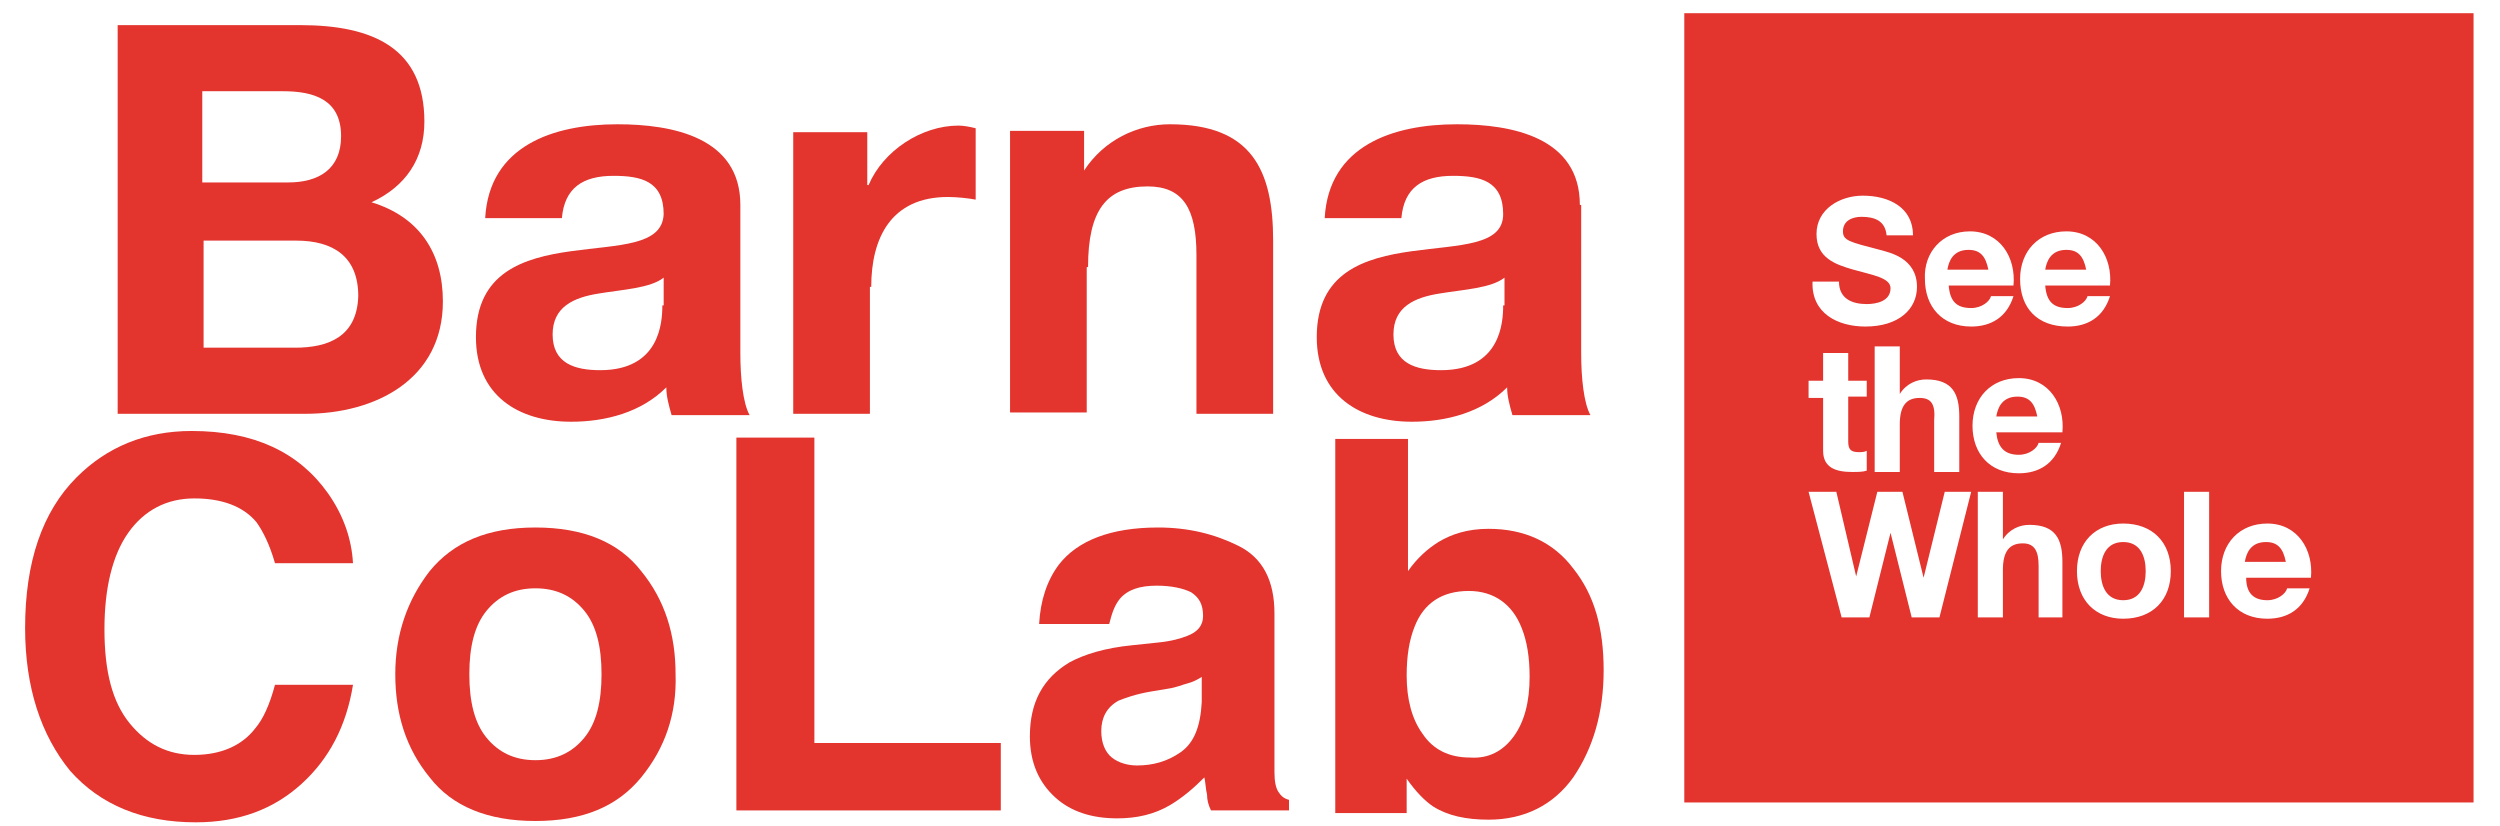 <?xml version="1.0" encoding="utf-8"?>
<!-- Generator: Adobe Illustrator 23.0.3, SVG Export Plug-In . SVG Version: 6.00 Build 0)  -->
<svg version="1.1" id="Layer_1" xmlns="http://www.w3.org/2000/svg" xmlns:xlink="http://www.w3.org/1999/xlink" x="0px" y="0px"
	 viewBox="0 0 189.1 62.5" style="enable-background:new 0 0 189.1 62.5;" xml:space="preserve">
<style type="text/css">
	.st0{fill:#E3342E;}
</style>
<g>
	<path class="st0" d="M156.3,18.9c-1.2,0-1.5,0.9-1.6,1.5h3.1C157.6,19.4,157.2,18.9,156.3,18.9z"/>
	<path class="st0" d="M152.6,30c-1.2,0-1.5,0.9-1.6,1.5h3.1C153.9,30.5,153.5,30,152.6,30z"/>
	<path class="st0" d="M127.4,1v59.7h59.7V1H127.4z M152.7,34.4c0.8,0,1.4-0.5,1.5-0.9h1.7c-0.5,1.6-1.7,2.3-3.2,2.3
		c-2.2,0-3.5-1.5-3.5-3.6c0-2.1,1.4-3.6,3.5-3.6c2.3,0,3.5,2,3.3,4.1H151C151.1,33.8,151.6,34.4,152.7,34.4z M149,17.5
		c2.3,0,3.5,2,3.3,4.1h-4.9c0.1,1.2,0.6,1.7,1.7,1.7c0.8,0,1.4-0.5,1.5-0.9h1.7c-0.5,1.6-1.7,2.3-3.2,2.3c-2.2,0-3.5-1.5-3.5-3.6
		C145.5,19.1,146.9,17.5,149,17.5z M145.2,30.1c-1,0-1.5,0.6-1.5,2v3.6h-1.9v-9.5h1.9v3.6h0c0.5-0.8,1.3-1.1,2-1.1
		c2,0,2.5,1.1,2.5,2.8v4.2h-1.9v-3.9C146.4,30.6,146.1,30.1,145.2,30.1z M140.2,20.4c-1.4-0.4-2.8-0.9-2.8-2.7
		c0-1.9,1.8-2.9,3.5-2.9c2,0,3.8,0.9,3.8,3h-2c-0.1-1.1-0.9-1.4-1.9-1.4c-0.7,0-1.4,0.3-1.4,1.1c0,0.7,0.5,0.8,2.8,1.4
		c0.7,0.2,2.8,0.6,2.8,2.8c0,1.7-1.4,3-3.9,3c-2.1,0-4.1-1-4-3.4h2c0,1.3,1,1.7,2.1,1.7c0.7,0,1.8-0.2,1.8-1.2
		C143,21,141.6,20.8,140.2,20.4z M136.8,28.8h1.1v-2.1h1.9v2.1h1.4V30h-1.4v3.4c0,0.6,0.2,0.8,0.8,0.8c0.2,0,0.4,0,0.6-0.1v1.5
		c-0.3,0.1-0.7,0.1-1.1,0.1c-1.2,0-2.2-0.3-2.2-1.6v-4h-1.1V28.8z M146.7,46.7h-2.1l-1.6-6.4h0l-1.6,6.4h-2.1l-2.5-9.5h2.1l1.5,6.4
		h0l1.6-6.4h1.9l1.6,6.5h0l1.6-6.5h2L146.7,46.7z M156.1,46.7h-1.9v-3.9c0-1.1-0.3-1.7-1.2-1.7c-1,0-1.5,0.6-1.5,2v3.6h-1.9v-9.5
		h1.9v3.6h0c0.5-0.8,1.3-1.1,2-1.1c2,0,2.5,1.1,2.5,2.8V46.7z M152.8,21.1c0-2.1,1.4-3.6,3.5-3.6c2.3,0,3.5,2,3.3,4.1h-4.9
		c0.1,1.2,0.6,1.7,1.7,1.7c0.8,0,1.4-0.5,1.5-0.9h1.7c-0.5,1.6-1.7,2.3-3.2,2.3C154.1,24.7,152.8,23.3,152.8,21.1z M160.6,46.8
		c-2.1,0-3.5-1.4-3.5-3.6c0-2.2,1.4-3.6,3.5-3.6c2.2,0,3.6,1.4,3.6,3.6C164.2,45.4,162.8,46.8,160.6,46.8z M167.1,46.7h-1.9v-9.5
		h1.9V46.7z M171.5,45.4c0.8,0,1.4-0.5,1.5-0.9h1.7c-0.5,1.6-1.7,2.3-3.2,2.3c-2.2,0-3.5-1.5-3.5-3.6c0-2.1,1.4-3.6,3.5-3.6
		c2.3,0,3.5,2,3.3,4.1h-4.9C169.9,44.9,170.5,45.4,171.5,45.4z"/>
	<path class="st0" d="M171.4,41c-1.2,0-1.5,0.9-1.6,1.5h3.1C172.7,41.5,172.3,41,171.4,41z"/>
	<path class="st0" d="M148.9,18.9c-1.2,0-1.5,0.9-1.6,1.5h3.1C150.2,19.4,149.8,18.9,148.9,18.9z"/>
	<path class="st0" d="M160.6,41c-1.3,0-1.7,1.1-1.7,2.2c0,1.1,0.4,2.2,1.7,2.2c1.3,0,1.7-1.1,1.7-2.2C162.3,42.1,161.9,41,160.6,41z
		"/>
	<path class="st0" d="M28.1,15.3c2.6-1.2,4-3.3,4-6.1c0-5.5-3.8-7.3-9.4-7.3H8.9v29.4h14.2c5.3,0,10.4-2.6,10.4-8.5
		C33.5,19.1,31.7,16.4,28.1,15.3z M15.3,6.9h6.1c2.3,0,4.4,0.6,4.4,3.4c0,2.5-1.7,3.5-4,3.5h-6.5V6.9z M22.3,26.3h-6.9v-8.1h7
		c2.8,0,4.7,1.2,4.7,4.2C27,25.5,24.8,26.3,22.3,26.3z"/>
	<path class="st0" d="M43.2,19c-3.6,0.5-7.2,1.6-7.2,6.5c0,4.4,3.2,6.4,7.2,6.4c2.6,0,5.3-0.7,7.2-2.6c0,0.7,0.2,1.4,0.4,2.1h5.9
		c-0.5-0.9-0.7-2.8-0.7-4.7V15.5c0-5.1-5.1-6.1-9.3-6.1c-4.8,0-9.7,1.6-10,7.1h5.8c0.2-2.3,1.6-3.2,3.9-3.2c2.1,0,3.8,0.4,3.8,2.9
		C50.1,18.6,46.8,18.5,43.2,19z M50.1,23.1c0,1.3-0.2,4.9-4.7,4.9c-1.9,0-3.6-0.5-3.6-2.7c0-2.1,1.6-2.8,3.5-3.1
		c1.8-0.3,3.9-0.4,4.9-1.2V23.1z"/>
	<path class="st0" d="M65.9,21.7c0-3.7,1.5-6.8,5.8-6.8c0.7,0,1.6,0.1,2.1,0.2V9.7c-0.4-0.1-0.9-0.2-1.3-0.2c-2.8,0-5.7,1.9-6.8,4.5
		h-0.1v-4h-5.6v21.3h5.8V21.7z"/>
	<path class="st0" d="M82.3,20.2c0-4.3,1.4-6.1,4.5-6.1c2.7,0,3.7,1.7,3.7,5.2v12h5.8V18.2c0-5.3-1.6-8.8-7.8-8.8
		c-2.5,0-5,1.2-6.5,3.5H82v-3h-5.6v21.3h5.8V20.2z"/>
	<path class="st0" d="M119.5,15.5c0-5.1-5.1-6.1-9.3-6.1c-4.8,0-9.7,1.6-10,7.1h5.8c0.2-2.3,1.6-3.2,3.9-3.2c2.1,0,3.8,0.4,3.8,2.9
		c0,2.4-3.3,2.3-6.9,2.8c-3.6,0.5-7.2,1.6-7.2,6.5c0,4.4,3.2,6.4,7.2,6.4c2.6,0,5.3-0.7,7.2-2.6c0,0.7,0.2,1.4,0.4,2.1h5.9
		c-0.5-0.9-0.7-2.8-0.7-4.7V15.5z M113.7,23.1c0,1.3-0.2,4.9-4.7,4.9c-1.9,0-3.6-0.5-3.6-2.7c0-2.1,1.6-2.8,3.5-3.1
		c1.8-0.3,3.9-0.4,4.9-1.2V23.1z"/>
</g>
<g>
	<path class="st0" d="M5.8,36.1c2.3-2.3,5.2-3.5,8.7-3.5c4.7,0,8.1,1.6,10.3,4.7c1.2,1.7,1.8,3.5,1.9,5.3h-5.9
		c-0.4-1.4-0.9-2.4-1.4-3.1c-1-1.2-2.6-1.8-4.7-1.8c-2.1,0-3.8,0.9-5,2.6c-1.2,1.7-1.8,4.2-1.8,7.3c0,3.2,0.6,5.5,1.9,7.1
		c1.3,1.6,2.9,2.4,4.9,2.4c2,0,3.6-0.7,4.6-2c0.6-0.7,1.1-1.8,1.5-3.3h5.9c-0.5,3.1-1.8,5.6-3.9,7.5c-2.1,1.9-4.7,2.9-8,2.9
		c-4,0-7.2-1.3-9.5-3.9C3.1,55.6,1.9,52,1.9,47.5C1.9,42.5,3.2,38.7,5.8,36.1z"/>
	<path class="st0" d="M48.5,58.8c-1.8,2.2-4.4,3.3-8,3.3c-3.6,0-6.3-1.1-8-3.3c-1.8-2.2-2.6-4.8-2.6-7.8c0-3,0.9-5.6,2.6-7.8
		c1.8-2.2,4.4-3.3,8-3.3c3.6,0,6.3,1.1,8,3.3c1.8,2.2,2.6,4.8,2.6,7.8C51.2,54,50.3,56.6,48.5,58.8z M44.2,55.8
		c0.9-1.1,1.3-2.7,1.3-4.8s-0.4-3.7-1.3-4.8c-0.9-1.1-2.1-1.7-3.7-1.7c-1.6,0-2.8,0.6-3.7,1.7c-0.9,1.1-1.3,2.7-1.3,4.8
		s0.4,3.7,1.3,4.8c0.9,1.1,2.1,1.7,3.7,1.7C42.1,57.5,43.3,56.9,44.2,55.8z"/>
	<path class="st0" d="M55.7,33.1h5.9v23.1h14.1v5.1h-20V33.1z"/>
	<path class="st0" d="M87.6,48.6c1-0.1,1.7-0.3,2.2-0.5c0.8-0.3,1.2-0.8,1.2-1.5c0-0.9-0.3-1.4-0.9-1.8c-0.6-0.3-1.5-0.5-2.6-0.5
		c-1.3,0-2.2,0.3-2.8,1c-0.4,0.5-0.6,1.1-0.8,1.9h-5.3c0.1-1.8,0.6-3.3,1.5-4.5c1.4-1.8,3.9-2.8,7.5-2.8c2.3,0,4.3,0.5,6.1,1.4
		c1.8,0.9,2.7,2.6,2.7,5.1V56c0,0.7,0,1.5,0,2.4c0,0.7,0.1,1.2,0.3,1.5c0.2,0.3,0.4,0.5,0.8,0.6v0.8h-5.9c-0.2-0.4-0.3-0.8-0.3-1.2
		c-0.1-0.4-0.1-0.8-0.2-1.3c-0.8,0.8-1.6,1.5-2.6,2.1c-1.2,0.7-2.5,1-4,1c-1.9,0-3.5-0.5-4.7-1.6c-1.2-1.1-1.9-2.6-1.9-4.6
		c0-2.6,1-4.4,3-5.6c1.1-0.6,2.7-1.1,4.8-1.3L87.6,48.6z M90.9,51.2c-0.3,0.2-0.7,0.4-1.1,0.5c-0.4,0.1-0.8,0.3-1.5,0.4l-1.2,0.2
		c-1.2,0.2-2,0.5-2.5,0.7c-0.9,0.5-1.3,1.3-1.3,2.3c0,0.9,0.3,1.6,0.8,2c0.5,0.4,1.2,0.6,1.9,0.6c1.2,0,2.3-0.3,3.3-1
		c1-0.7,1.5-1.9,1.6-3.8V51.2z"/>
	<path class="st0" d="M119,43c1.6,2,2.3,4.5,2.3,7.7c0,3.2-0.8,5.9-2.3,8.1c-1.5,2.1-3.7,3.2-6.4,3.2c-1.7,0-3.1-0.3-4.2-1
		c-0.6-0.4-1.3-1.1-2-2.1v2.6h-5.4V33.2h5.5v10c0.7-1,1.5-1.7,2.3-2.2c1-0.6,2.2-1,3.8-1C115.3,40,117.5,41,119,43z M114.5,55.7
		c0.8-1.1,1.2-2.6,1.2-4.5c0-1.5-0.2-2.7-0.6-3.7c-0.7-1.8-2.1-2.8-4-2.8c-2,0-3.4,0.9-4.1,2.7c-0.4,1-0.6,2.2-0.6,3.7
		c0,1.8,0.4,3.3,1.2,4.4c0.8,1.2,2,1.8,3.6,1.8C112.6,57.4,113.7,56.8,114.5,55.7z"/>
</g>
</svg>
